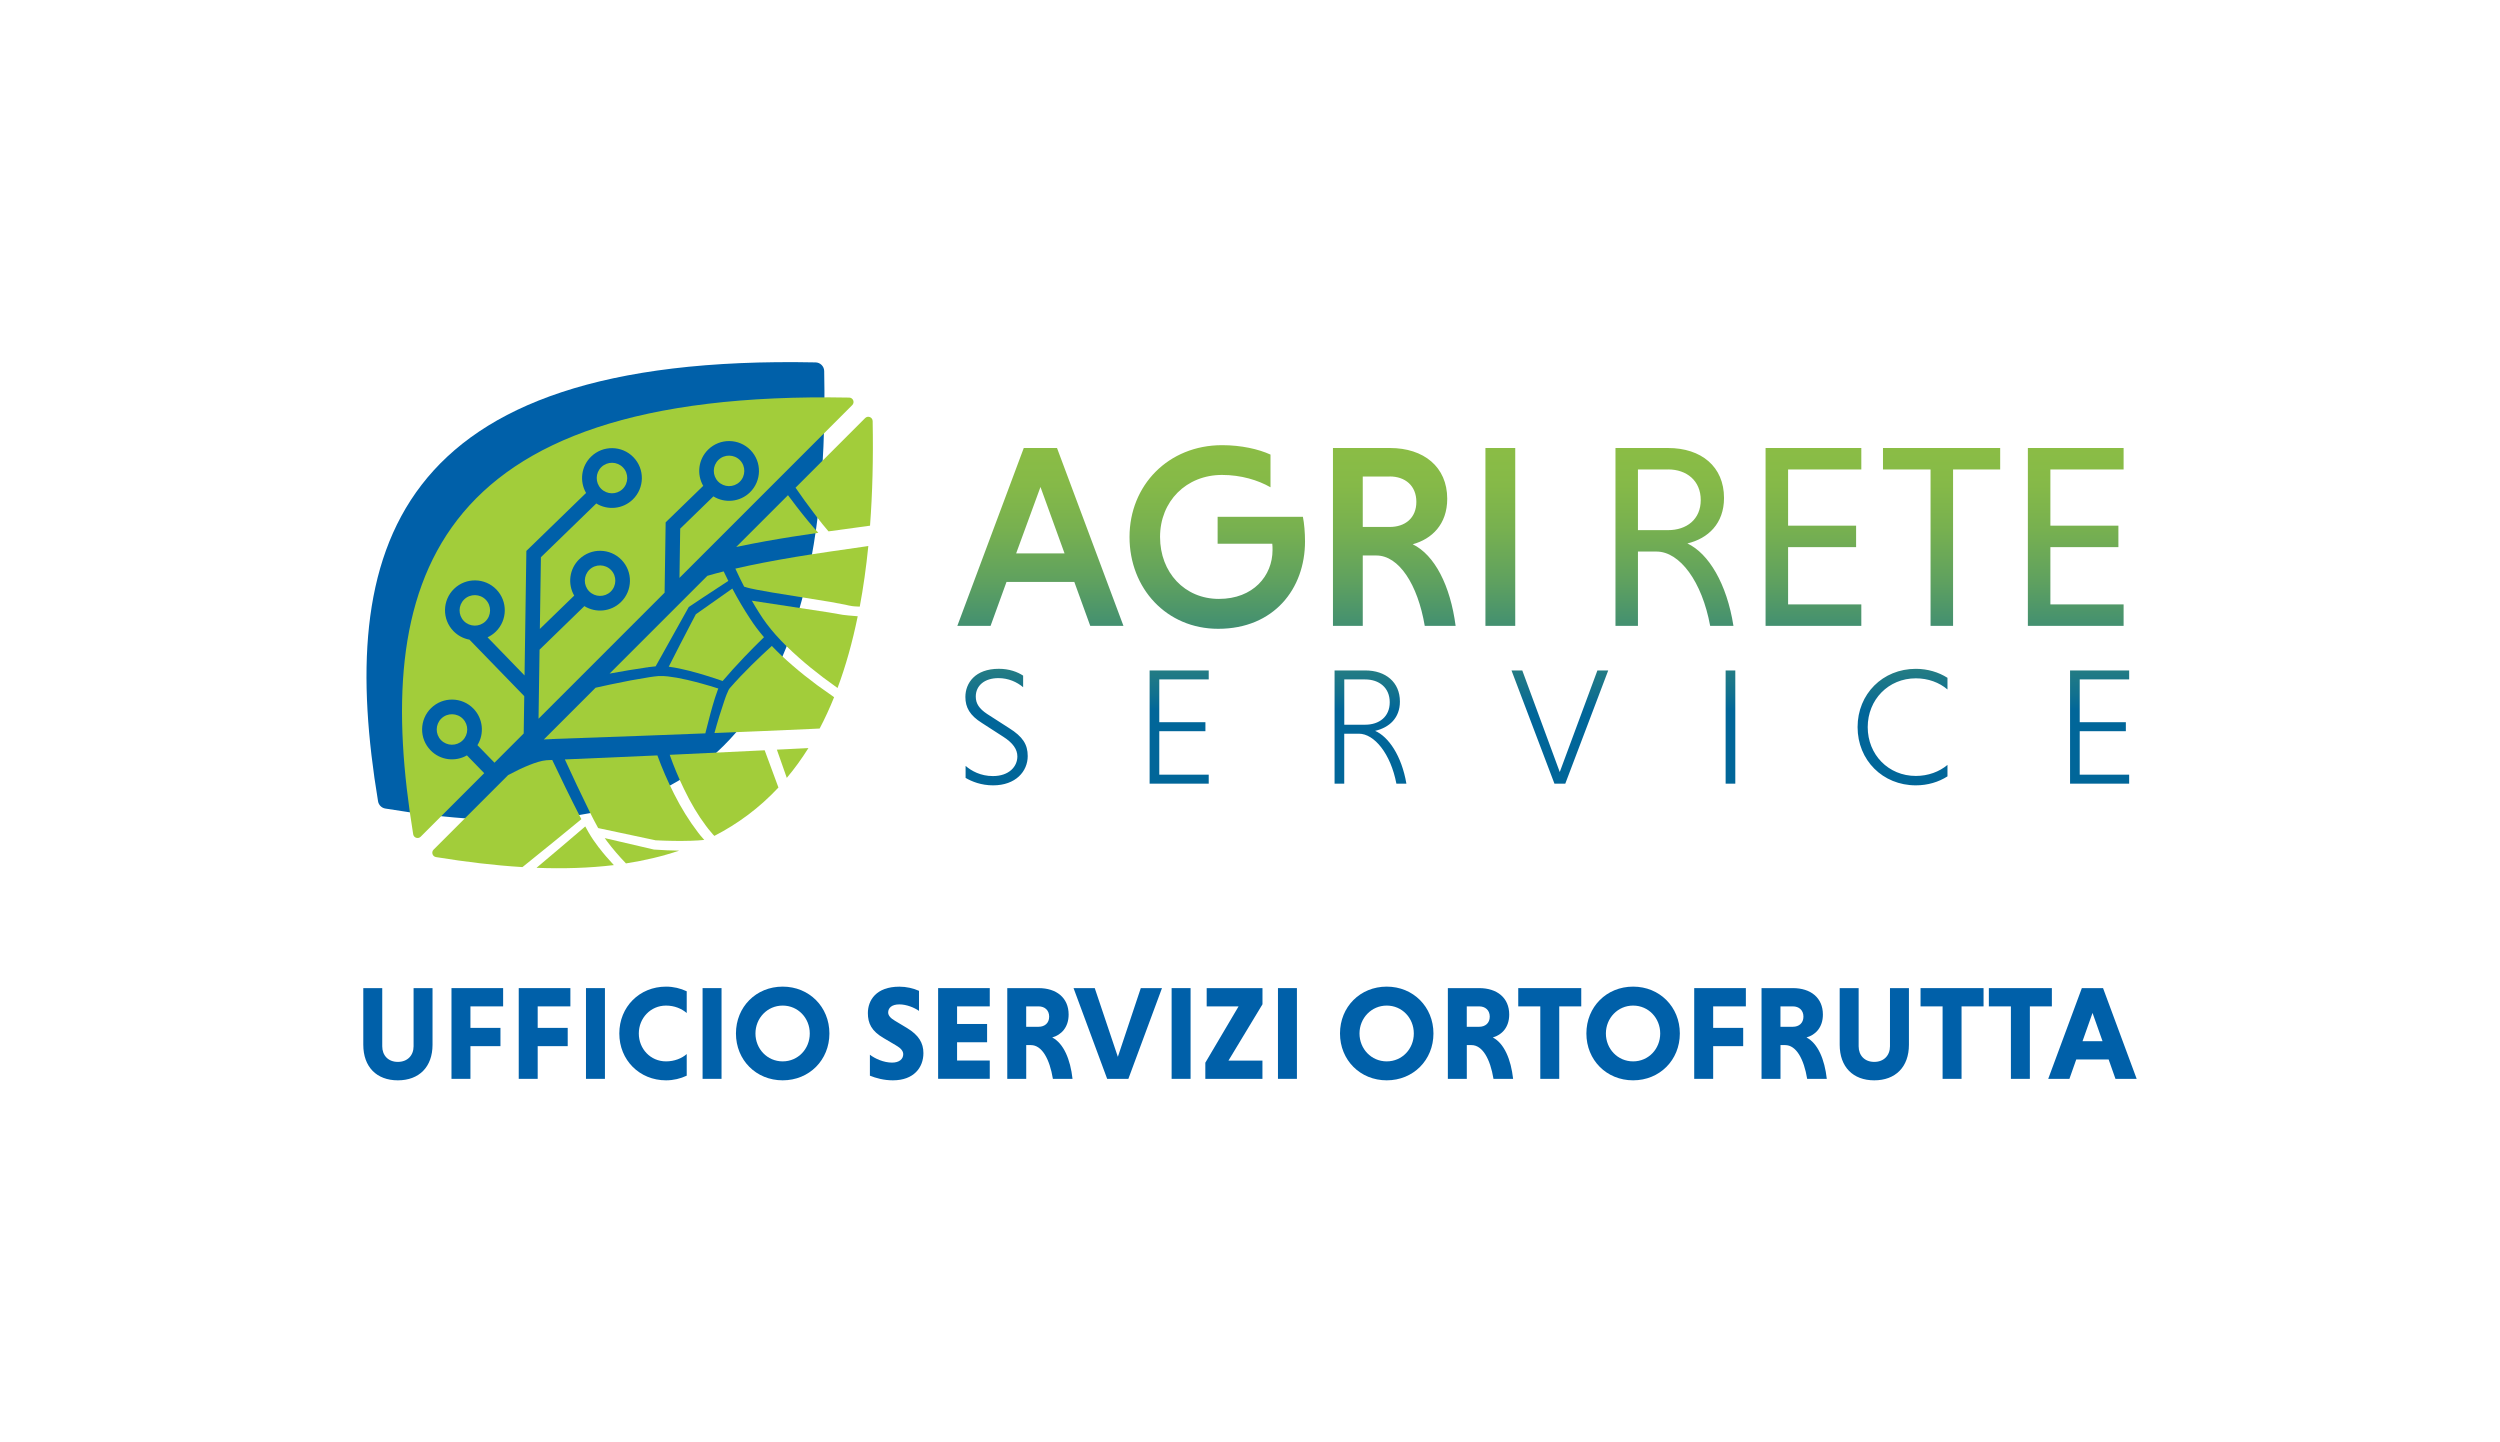 <?xml version="1.0" encoding="UTF-8"?><svg id="e" xmlns="http://www.w3.org/2000/svg" xmlns:xlink="http://www.w3.org/1999/xlink" viewBox="0 0 589.61 340.16"><defs><style>.h{fill:url(#f);}.i{fill:none;}.j,.k{fill:#0060a9;}.l{fill:#a2cd3a;}.l,.k{fill-rule:evenodd;}</style><linearGradient id="f" x1="363.96" y1="104.97" x2="363.96" y2="185.21" gradientUnits="userSpaceOnUse"><stop offset="0" stop-color="#8bbd45"/><stop offset=".12" stop-color="#85b948"/><stop offset=".25" stop-color="#77b050"/><stop offset=".4" stop-color="#5fa15f"/><stop offset=".56" stop-color="#3d8c74"/><stop offset=".73" stop-color="#12718e"/><stop offset=".78" stop-color="#016699"/></linearGradient></defs><rect class="i" width="589.61" height="340.16"/><path class="h" d="m253.36,137.24h-15.98l-3.76,10.37h-7.84l15.67-41.95h7.84l15.67,41.95h-7.83l-3.76-10.37Zm-13.7-6.72h11.41l-5.68-15.67-5.74,15.67Zm59.96-15.61c-2.9-1.66-6.91-2.9-11.41-2.9-8.45,0-14.62,6.23-14.62,14.62s5.8,14.62,13.88,14.62,12.65-5.43,12.65-11.53c0-.37,0-1.11-.06-1.48h-12.89v-6.35h20.11c.31,1.48.5,3.76.5,5.8,0,11.17-7.34,20.61-20.48,20.61-12.15,0-20.91-9.5-20.91-21.66s9.13-21.65,21.84-21.65c4.5,0,8.58.93,11.41,2.22v7.71Zm14.74-9.25h13.45c7.96,0,13.51,4.44,13.51,11.97,0,6.05-3.64,9.5-8.14,10.73,5.18,2.53,8.88,9.75,10.12,19.25h-7.28c-1.66-9.81-6.11-16.6-11.41-16.6h-3.21v16.6h-7.03v-41.95Zm13.39,6.72h-6.35v11.9h6.35c3.64,0,6.29-2.1,6.29-5.92s-2.65-5.99-6.29-5.99Zm22.58-6.72h7.03v41.95h-7.03v-41.95Zm30.67,0h12.4c7.83,0,13.2,4.38,13.2,11.78,0,6.05-3.76,9.56-8.64,10.73,5,2.34,9.31,9.5,10.86,19.43h-5.49c-1.91-10.43-7.16-17.52-12.65-17.52h-4.38v17.52h-5.3v-41.95Zm12.4,5.06h-7.1v14.31h7.1c4.38,0,7.71-2.53,7.71-7.1s-3.33-7.22-7.71-7.22Zm23,36.89v-41.95h22.58v5.06h-17.27v13.26h16.04v5.06h-16.04v13.51h17.27v5.06h-22.58Zm38.92-36.89h-11.23v-5.06h27.64v5.06h-11.11v36.89h-5.31v-36.89Zm22.94,36.89v-41.95h22.58v5.06h-17.27v13.26h16.04v5.06h-16.04v13.51h17.27v5.06h-22.58Zm-236.94,14.48c-1.49-1.25-3.49-2.16-5.85-2.16-3.22,0-5.34,1.72-5.34,4.36,0,1.65.82,2.86,2.67,4.09l5.18,3.33c3.26,2.04,4.4,3.89,4.4,6.6,0,3.61-2.83,6.91-8.17,6.91-2.79,0-5.03-.9-6.48-1.76v-2.83c1.37,1.18,3.53,2.4,6.44,2.4,3.81,0,5.77-2.24,5.77-4.63,0-1.69-1.06-3.18-3.26-4.6l-5.11-3.3c-2.83-1.77-3.89-3.65-3.89-6.13,0-3.26,2.28-6.64,7.89-6.64,2.48,0,4.4.74,5.73,1.61v2.75Zm29.81,22.74v-26.71h13.94v2.12h-11.66v10.09h10.88v2.12h-10.88v10.25h11.66v2.12h-13.94Zm43.63-26.71h7.23c4.83,0,8.17,2.79,8.17,7.34,0,3.89-2.51,6.13-5.85,6.91,3.14,1.37,6.25,5.82,7.38,12.45h-2.36c-1.34-7.07-5.22-11.78-8.84-11.78h-3.46v11.78h-2.28v-26.71Zm7.19,2.12h-4.91v10.68h4.91c3.34,0,5.81-1.88,5.81-5.3s-2.47-5.38-5.81-5.38Zm34.52-2.12h2.55l8.84,23.96,8.88-23.96h2.55l-10.13,26.71h-2.55l-10.13-26.71Zm50.51,0h2.28v26.71h-2.28v-26.71Zm52.32,24.98c-2.08,1.34-4.67,2.12-7.46,2.12-7.81,0-13.74-5.93-13.74-13.74s5.93-13.74,13.74-13.74c2.79,0,5.38.79,7.46,2.12v2.75c-1.92-1.65-4.56-2.63-7.46-2.63-6.48,0-11.35,5.03-11.35,11.51s4.87,11.51,11.35,11.51c2.91,0,5.54-.99,7.46-2.6v2.71Zm28.91,1.73v-26.71h13.94v2.12h-11.66v10.09h10.88v2.12h-10.88v10.25h11.66v2.12h-13.94Z"/><g><path class="k" d="m192.35,85.47c-100.43-2.06-112.95,44.56-103.19,103.51.14.87.84,1.57,1.71,1.71,58.95,9.76,105.57-2.77,103.51-103.19-.02-1.11-.93-2.01-2.03-2.03Z"/><g><path class="l" d="m190.66,176.43c-1.79.09-3.58.18-5.37.27l-2.07.1,2.34,6.66c1.81-2.15,3.51-4.49,5.1-7.03Z"/><path class="l" d="m171.44,163.6c-.23.56-.44,1.15-.63,1.73-.41,1.19-.8,2.39-1.17,3.6-.4,1.29-.77,2.6-1.13,3.91v.04c7.64-.3,15.29-.62,22.93-.97.62-.03,1.24-.06,1.87-.09,1.22-2.32,2.36-4.79,3.41-7.4-.04-.03-.08-.05-.12-.08-1.3-.9-2.59-1.81-3.88-2.75h0c-2.1-1.56-3.99-3.07-5.78-4.62-1.86-1.6-3.48-3.12-4.91-4.63-2.92,2.67-6.59,6.15-9.91,9.95-.25.29-.45.77-.67,1.32Z"/><path class="l" d="m189.88,118.22c1.75,2.38,3.56,4.84,5.52,7.1,2.39-.33,4.78-.66,7.17-.98.88-.12,1.75-.24,2.62-.36.57-7.56.79-15.76.62-24.67-.02-.91-1.12-1.36-1.77-.71l-16.42,16.42c.72,1.05,1.44,2.07,2.15,3.05l.11.15Z"/><path class="l" d="m188.48,155.17c1.72,1.52,3.61,3.06,5.6,4.57,1.13.85,2.29,1.69,3.45,2.52,1.9-5.08,3.49-10.71,4.76-16.92-1.35-.11-3.19-.26-3.49-.33-1.09-.21-2.23-.4-3.36-.58l-17.75-2.7c-.13-.02-.25-.05-.38-.07.61,1.07,1.17,1.99,1.72,2.85,2.19,3.54,5.1,6.82,9.44,10.65Z"/><path class="l" d="m173.43,134.11c.71,1.54,1.39,2.95,2.07,4.25l.1.03c.8.28,1.85.49,2.86.69l3.67.66,13.73,2.22c1.16.2,2.31.41,3.47.65.58.14,1.14.27,1.61.33.34.06.67.07,1.01.09.21,0,.42.02.63.03.06,0,.13,0,.19,0,.84-4.46,1.51-9.22,2.02-14.29-.19.03-.38.06-.57.09-4.85.69-12.23,1.75-16.64,2.49-5.47.92-9.99,1.79-14.13,2.75Z"/><path class="l" d="m160.57,151.65h0s-2.85,5.59-2.85,5.59c.03,0,.06,0,.1.01,1.75.23,3.39.62,4.77.96,2.43.63,5,1.42,7.84,2.4,1.57-1.86,3.15-3.57,5.05-5.59,1.56-1.63,3.14-3.23,4.7-4.74-1.26-1.47-2.33-2.9-3.27-4.36-1.45-2.19-2.83-4.53-4.2-7.11l-8.6,6.06-1.08,2.05c-.83,1.58-1.66,3.15-2.46,4.74Z"/><path class="l" d="m192.99,125.66c-1.6-1.76-3.25-3.76-5.12-6.18l-.61-.81c-.47-.63-.94-1.25-1.42-1.88l-12.21,12.21c4.83-1.03,9.46-1.82,13.15-2.41,2.06-.33,4.13-.63,6.2-.93Z"/><path class="l" d="m137.11,193.19l-.25-.48c-2.36-4.59-4.58-9.18-6.62-13.48-.48.02-.96.04-1.39.07-.6.05-1.28.2-1.95.4-1.26.38-2.64.93-4.36,1.73-.87.42-1.78.88-2.69,1.36l-17.59,17.59c-.6.6-.27,1.62.57,1.76,6.99,1.14,13.81,1.96,20.39,2.36,4.86-3.89,9.73-7.88,13.91-11.32Z"/><path class="l" d="m164.59,196.28c-2.08-2.72-3.96-5.76-5.61-9.04-1.55-3.08-2.84-6.06-3.94-9.08l-21.82.95c1.76,3.82,3.8,8.2,5.9,12.45.61,1.21,1.22,2.43,1.88,3.6l.09.14,13.53,2.88c3.02.15,5.78.19,8.33.11,1.21-.04,2.23-.1,3.15-.2-.12-.14-.24-.27-.36-.41-.4-.46-.8-.91-1.16-1.41Z"/><path class="l" d="m141.24,199.91c-.97-1.27-1.75-2.42-2.39-3.53-.28-.49-.55-.98-.82-1.47-3.64,3.12-7.52,6.42-11.5,9.76,6.33.24,12.43.06,18.24-.64-1.26-1.36-2.45-2.72-3.52-4.13Z"/><path class="l" d="m152.78,157.36l.08.63-.06-.63c.61-.08,1.21-.15,1.83-.21l7.81-13.99c2.34-1.58,4.59-3.05,6.83-4.52l2.5-1.64c-.37-.74-.74-1.49-1.1-2.24-1.28.33-2.57.67-3.84,1.04l-23.06,23.06c2.93-.54,5.93-1.05,8.99-1.49h.01Z"/><path class="l" d="m180.34,176.95c-7.47.37-14.93.73-22.39,1.07.94,2.67,2.07,5.39,3.37,8.07,1.61,3.35,3.31,6.2,5.21,8.72.33.47.68.88,1.04,1.3.19.22.38.44.56.67.11.12.23.24.35.36,5.56-2.86,10.63-6.61,15.11-11.41l-3.24-8.77Z"/><path class="l" d="m154.35,200.38l-.18-.03-11.55-2.69c.18.26.37.52.56.77,1.31,1.75,2.81,3.49,4.45,5.2,4.36-.67,8.55-1.66,12.54-3.01-1.89-.03-3.81-.1-5.81-.25Z"/><path class="l" d="m130.2,174.29l21.03-.75c5.04-.19,10.08-.38,15.12-.58l.1-.41c.35-1.41.71-2.82,1.09-4.22.34-1.24.69-2.48,1.08-3.71.2-.62.41-1.24.64-1.86.05-.13.1-.26.15-.38-2.68-.85-5.09-1.51-7.35-2.04-1.78-.41-3.22-.66-4.53-.81h0c-.76-.09-1.48-.12-2.17-.09-.72.05-1.46.16-2.2.27-2.82.44-5.84,1-9.28,1.74-1.14.24-2.28.5-3.42.75l-12.21,12.21c.09,0,.19-.03.28-.03.6-.04,1.14-.05,1.67-.07Z"/></g><g><path class="l" d="m174.45,113.64c1.42-1.38,1.46-3.67.08-5.09-1.38-1.42-3.67-1.46-5.09-.08-1.43,1.38-1.46,3.67-.08,5.09,1.38,1.42,3.67,1.46,5.09.08Z"/><path class="l" d="m144.03,139.53c1.42-1.38,1.46-3.67.08-5.09-1.38-1.42-3.67-1.46-5.09-.08-1.42,1.38-1.46,3.67-.08,5.09,1.38,1.42,3.67,1.46,5.09.08Z"/><path class="l" d="m110.12,178.15c-2.73,1.58-6.29,1.17-8.58-1.2-2.71-2.79-2.64-7.26.15-9.97,2.79-2.71,7.26-2.64,9.97.15,2.29,2.36,2.6,5.93.94,8.61l4.02,4.14,6.89-6.89.13-8.81-13.32-13.73.39.41c-1.39-.26-2.71-.93-3.77-2.02-2.71-2.79-2.64-7.26.15-9.97,2.79-2.71,7.26-2.64,9.97.15,2.71,2.79,2.64,7.26-.15,9.97-.58.56-1.23.99-1.92,1.32l8.72,8.99.1-6.87.33-22.5,14.08-13.67c-1.58-2.73-1.17-6.29,1.2-8.58,2.79-2.71,7.26-2.64,9.97.15,2.71,2.79,2.64,7.26-.15,9.97-2.36,2.29-5.93,2.6-8.61.94l-13.06,12.68-.25,16.91,8.1-7.86c-1.58-2.73-1.17-6.29,1.19-8.58,2.79-2.71,7.26-2.64,9.97.15,2.71,2.79,2.64,7.26-.15,9.97-2.36,2.29-5.93,2.6-8.61.94l-10.57,10.27-.24,16.29,29.73-29.73.25-16.59,8.86-8.6c-1.58-2.73-1.17-6.29,1.19-8.58,2.79-2.71,7.26-2.64,9.97.15,2.71,2.79,2.64,7.26-.15,9.97-2.36,2.29-5.93,2.6-8.61.94l-7.83,7.61-.17,11.61,40.75-40.75c.64-.64.2-1.75-.71-1.77-99.73-1.91-112.42,44.38-102.84,103,.14.83,1.16,1.16,1.76.57l14.99-14.99-4.05-4.17Z"/><path class="l" d="m109.48,141.37c-1.42,1.38-1.46,3.67-.08,5.09,1.38,1.42,3.67,1.46,5.09.08,1.42-1.38,1.46-3.67.08-5.09-1.38-1.42-3.67-1.46-5.09-.08Z"/><path class="l" d="m104.09,169.46c-1.42,1.38-1.46,3.67-.08,5.09,1.38,1.42,3.67,1.46,5.09.08,1.43-1.38,1.46-3.67.08-5.09-1.38-1.42-3.67-1.46-5.09-.08Z"/><path class="l" d="m146.84,115.33c1.42-1.38,1.46-3.67.08-5.09-1.38-1.43-3.67-1.46-5.09-.08-1.43,1.38-1.46,3.67-.08,5.09,1.38,1.42,3.67,1.46,5.09.08Z"/></g></g><g><path class="j" d="m102.01,233.04v13.35c0,5.26-3.18,8.4-8.18,8.4s-8.15-3.15-8.15-8.4v-13.35h4.47v13.72c0,2.17,1.42,3.68,3.68,3.68s3.71-1.51,3.71-3.68v-13.72h4.47Z"/><path class="j" d="m110.95,246.73v7.71h-4.47v-21.4h12.18v4.31h-7.71v5.07h7.08v4.31h-7.08Z"/><path class="j" d="m126.81,246.73v7.71h-4.47v-21.4h12.18v4.31h-7.71v5.07h7.08v4.31h-7.08Z"/><path class="j" d="m138.2,233.04h4.47v21.4h-4.47v-21.4Z"/><path class="j" d="m161.96,253.69c-1.45.69-3.12,1.1-4.88,1.1-6.26,0-11.02-4.78-11.02-11.05s4.75-11.05,11.02-11.05c1.76,0,3.43.41,4.88,1.1v5.13c-1.2-1.04-2.9-1.76-4.88-1.76-3.65,0-6.42,2.96-6.42,6.58s2.74,6.58,6.42,6.58c1.98,0,3.74-.72,4.88-1.73v5.1Z"/><path class="j" d="m165.7,233.04h4.47v21.4h-4.47v-21.4Z"/><path class="j" d="m184.59,232.69c6.26,0,11.02,4.79,11.02,11.05s-4.75,11.05-11.02,11.05-11.02-4.78-11.02-11.05,4.75-11.05,11.02-11.05Zm0,17.63c3.62,0,6.39-2.93,6.39-6.58s-2.77-6.58-6.39-6.58-6.42,2.96-6.42,6.58,2.77,6.58,6.42,6.58Z"/><path class="j" d="m216.75,238.42c-1.1-.79-2.99-1.54-4.63-1.54-1.8,0-2.65.82-2.65,1.92,0,.69.57,1.35,1.61,1.95l2.83,1.7c2.77,1.67,3.87,3.53,3.87,5.92,0,3.37-2.23,6.42-7.21,6.42-2.11,0-4.06-.54-5.41-1.1v-4.94c1.17.91,3.24,1.86,5.22,1.86,1.7,0,2.64-.82,2.64-1.98,0-.72-.5-1.39-1.7-2.08l-2.93-1.73c-2.83-1.64-3.71-3.46-3.71-5.89,0-2.99,1.92-6.23,7.46-6.23,1.6,0,3.27.38,4.6.98v4.75Z"/><path class="j" d="m221.25,254.44v-21.4h12.18v4.31h-7.71v4.15h7.08v4.31h-7.08v4.31h7.71v4.31h-12.18Z"/><path class="j" d="m237.55,233.04h7.4c4.19,0,7.08,2.27,7.08,6.23,0,3.05-1.76,4.82-3.87,5.41,2.68,1.38,4.28,5.16,4.79,9.76h-4.63c-.76-4.66-2.58-7.96-5.19-7.96h-1.1v7.96h-4.47v-21.4Zm7.4,4.31h-2.93v4.81h2.93c1.42,0,2.49-.85,2.49-2.39s-1.07-2.42-2.49-2.42Z"/><path class="j" d="m253.19,233.04h5l5.45,16.21,5.41-16.21h5l-7.93,21.4h-5l-7.93-21.4Z"/><path class="j" d="m276.32,233.04h4.47v21.4h-4.47v-21.4Z"/><path class="j" d="m289.72,250.13h8.02v4.31h-13.47v-3.81l7.84-13.28h-7.52v-4.31h13.16v3.81l-8.02,13.28Z"/><path class="j" d="m301.4,233.04h4.47v21.4h-4.47v-21.4Z"/><path class="j" d="m327.05,232.69c6.26,0,11.02,4.79,11.02,11.05s-4.75,11.05-11.02,11.05-11.02-4.78-11.02-11.05,4.75-11.05,11.02-11.05Zm0,17.63c3.62,0,6.39-2.93,6.39-6.58s-2.77-6.58-6.39-6.58-6.42,2.96-6.42,6.58,2.77,6.58,6.42,6.58Z"/><path class="j" d="m341.46,233.04h7.4c4.19,0,7.08,2.27,7.08,6.23,0,3.05-1.76,4.82-3.87,5.41,2.68,1.38,4.28,5.16,4.79,9.76h-4.63c-.76-4.66-2.58-7.96-5.19-7.96h-1.1v7.96h-4.47v-21.4Zm7.4,4.31h-2.93v4.81h2.93c1.42,0,2.49-.85,2.49-2.39s-1.07-2.42-2.49-2.42Z"/><path class="j" d="m363.26,237.35h-5.19v-4.31h14.86v4.31h-5.19v17.09h-4.47v-17.09Z"/><path class="j" d="m385.16,232.69c6.26,0,11.02,4.79,11.02,11.05s-4.75,11.05-11.02,11.05-11.02-4.78-11.02-11.05,4.75-11.05,11.02-11.05Zm0,17.63c3.62,0,6.39-2.93,6.39-6.58s-2.77-6.58-6.39-6.58-6.42,2.96-6.42,6.58,2.77,6.58,6.42,6.58Z"/><path class="j" d="m404.04,246.73v7.71h-4.47v-21.4h12.18v4.31h-7.71v5.07h7.08v4.31h-7.08Z"/><path class="j" d="m415.44,233.04h7.4c4.19,0,7.08,2.27,7.08,6.23,0,3.05-1.76,4.82-3.87,5.41,2.68,1.38,4.28,5.16,4.79,9.76h-4.63c-.76-4.66-2.58-7.96-5.19-7.96h-1.1v7.96h-4.47v-21.4Zm7.4,4.31h-2.93v4.81h2.93c1.42,0,2.49-.85,2.49-2.39s-1.07-2.42-2.49-2.42Z"/><path class="j" d="m450.21,233.04v13.35c0,5.26-3.18,8.4-8.18,8.4s-8.15-3.15-8.15-8.4v-13.35h4.47v13.72c0,2.17,1.42,3.68,3.68,3.68s3.71-1.51,3.71-3.68v-13.72h4.47Z"/><path class="j" d="m458.14,237.35h-5.19v-4.31h14.86v4.31h-5.19v17.09h-4.47v-17.09Z"/><path class="j" d="m474.25,237.35h-5.19v-4.31h14.86v4.31h-5.19v17.09h-4.47v-17.09Z"/><path class="j" d="m497.32,249.87h-7.65l-1.61,4.57h-5l7.93-21.4h5l7.93,21.4h-5l-1.61-4.57Zm-6.17-4.31h4.72l-2.36-6.67-2.36,6.67Z"/></g></svg>